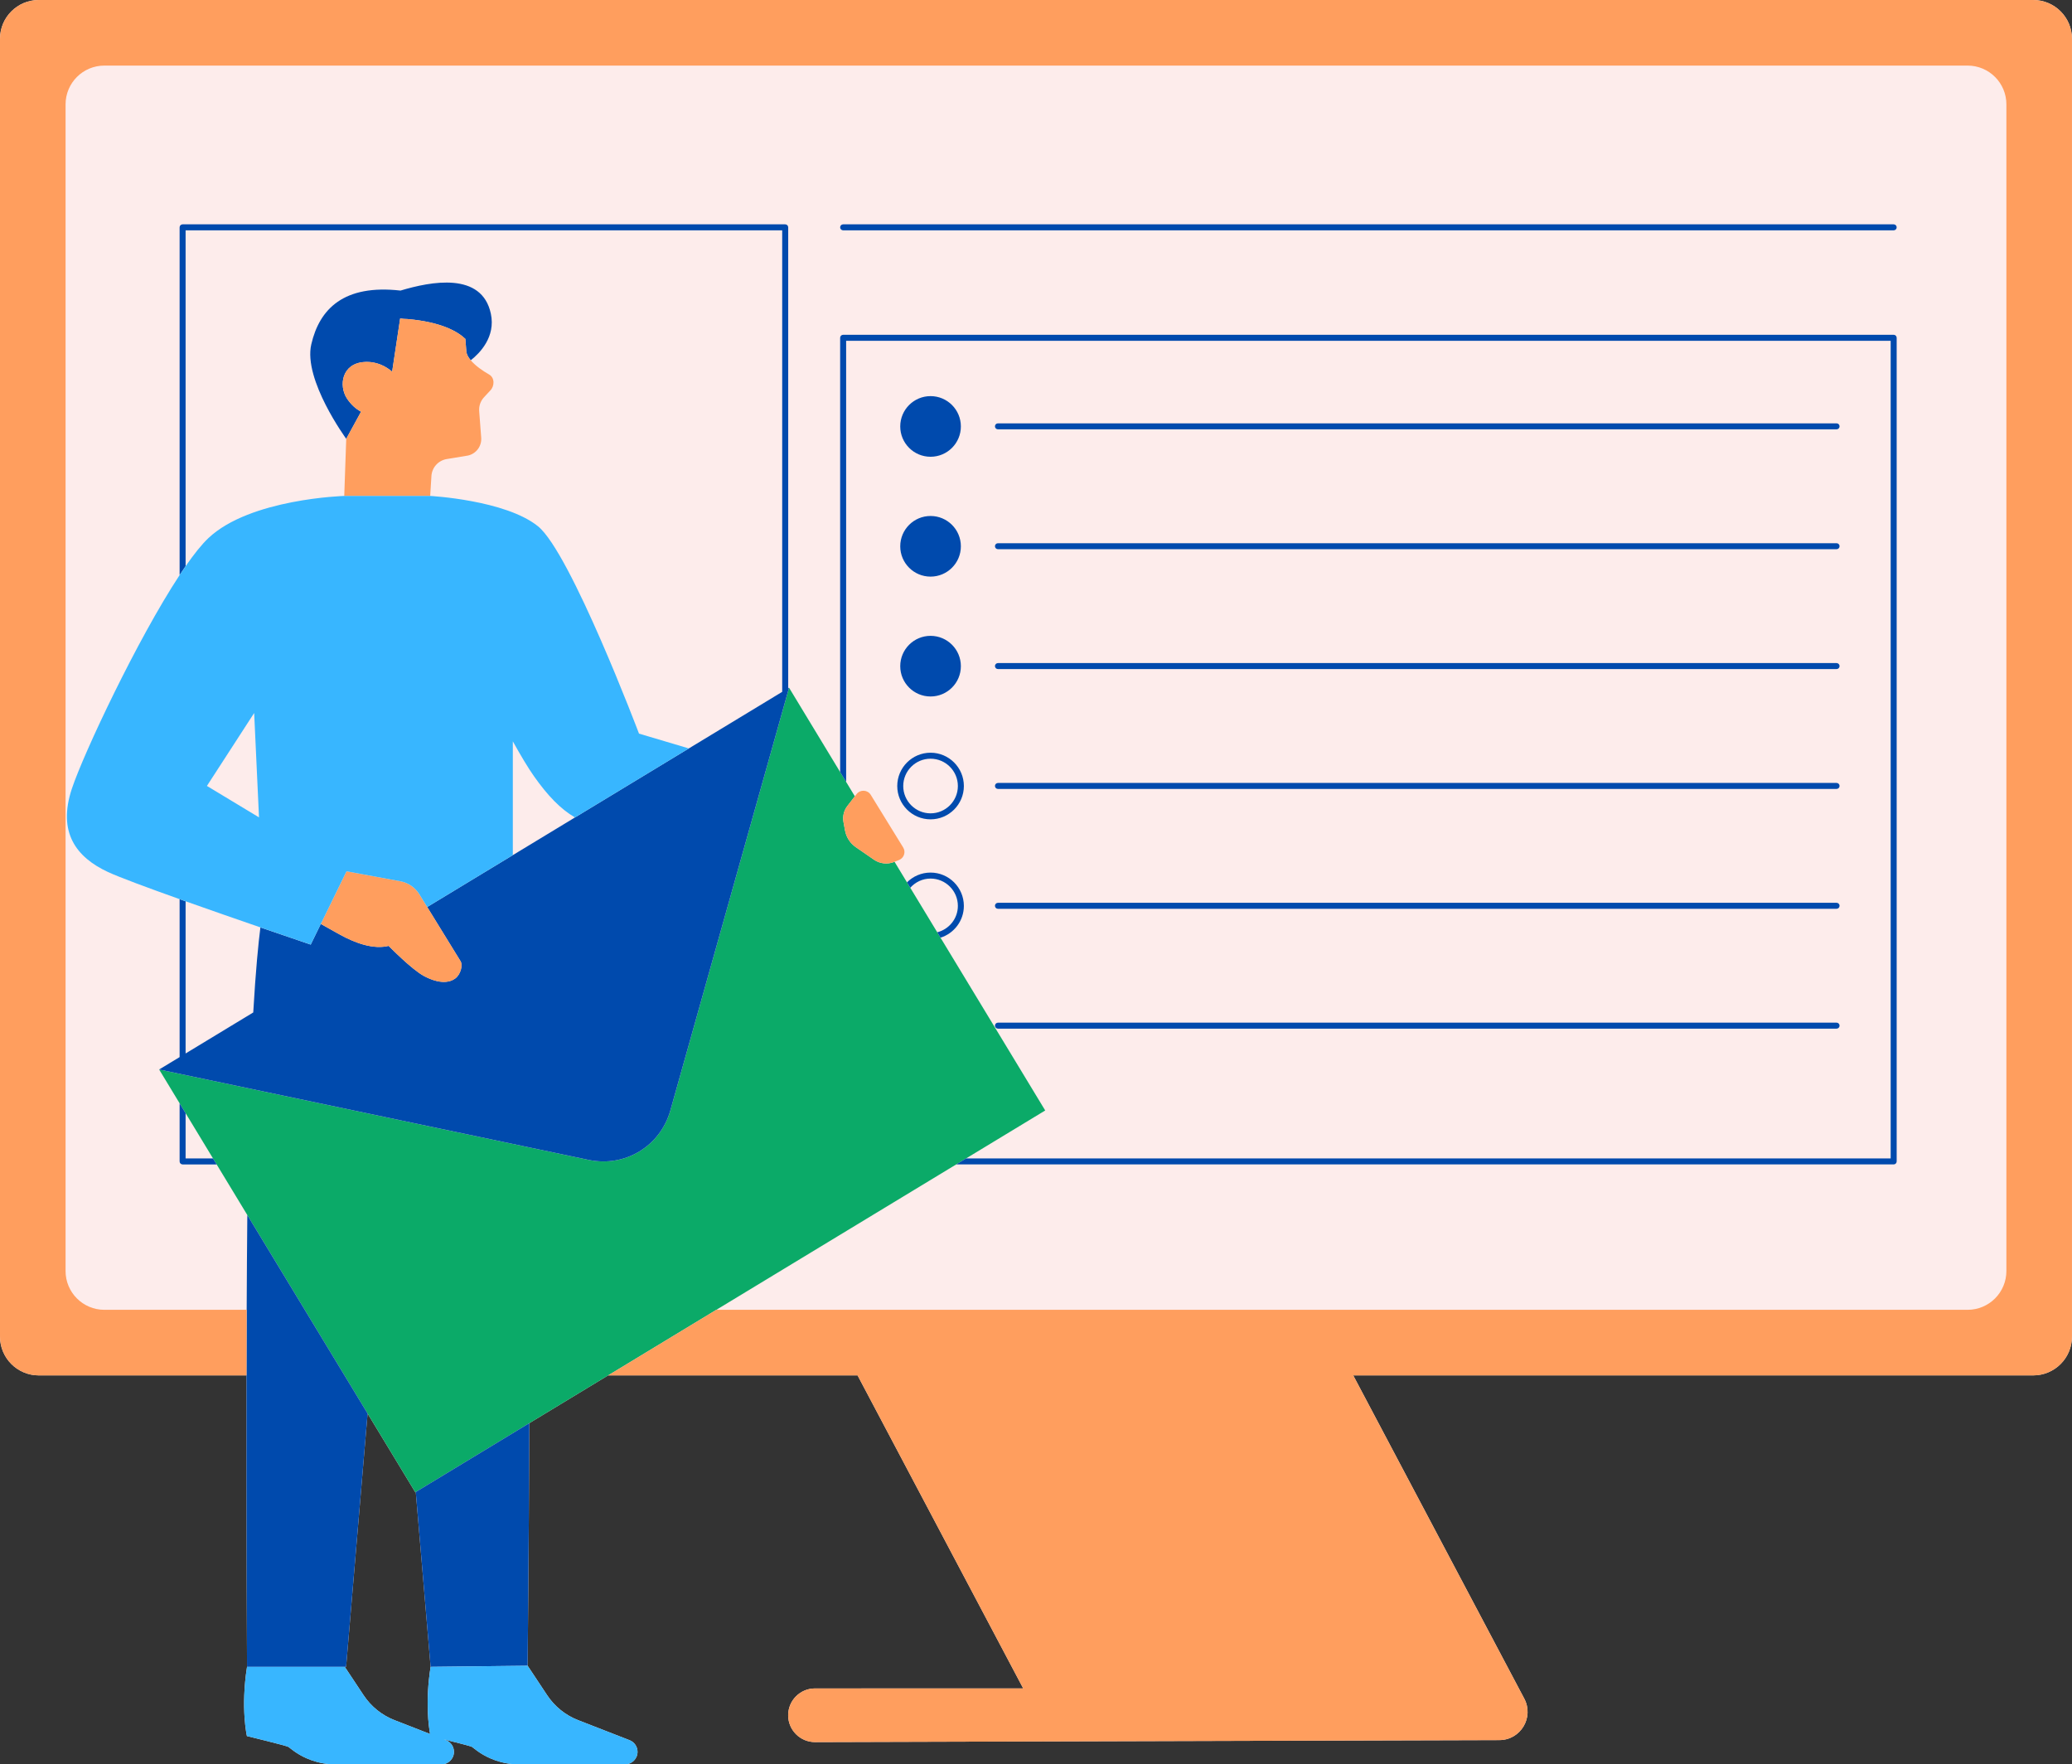 <?xml version="1.0" encoding="UTF-8" standalone="no"?><svg xmlns="http://www.w3.org/2000/svg" xmlns:xlink="http://www.w3.org/1999/xlink" fill="#000000" height="467.3" preserveAspectRatio="xMidYMid meet" version="1" viewBox="0.0 0.0 548.9 467.3" width="548.9" zoomAndPan="magnify"><rect x="0.0" y="0.0" width="548.9" height="467.3" fill="#333333" stroke="none"/><g id="change1_1"><path d="M538.618,0H10.275C4.6,0,0,4.6,0,10.275v343.747c0,5.675,4.6,10.275,10.275,10.275h55.024 c-0.069,39.126,0.142,77.192,0.142,77.192c-1.727,10.999-0.027,18.337-0.027,18.337s10.522,2.551,11.001,2.87 c0.089,0.06,0.346,0.258,0.704,0.542c3.325,2.637,7.449,4.081,11.693,4.081h28.133c1.83,0,3.314-1.484,3.314-3.314 c0-1.366-0.838-2.593-2.112-3.088l-0.577-0.225c3.106,0.771,7.182,1.808,7.476,2.003c0.089,0.06,0.346,0.258,0.704,0.542 c3.325,2.637,7.449,4.081,11.693,4.081h28.133c1.83,0,3.314-1.484,3.314-3.314c0-1.366-0.839-2.593-2.112-3.088l-13.628-5.306 c-3.348-1.304-6.212-3.611-8.198-6.605l-5.178-7.807c0,0,0.32-30.094,0.452-64.25l20.879-12.653h66.079l43.88,82.913H215.9 c-3.924,0-7.106,3.181-7.106,7.106c0,3.932,3.194,7.117,7.127,7.106l181.294-0.528c5.624-0.016,9.217-6.003,6.587-10.974 l-45.314-85.622h180.131c5.675,0,10.275-4.6,10.275-10.275V10.275C548.893,4.6,544.293,0,538.618,0z M113.935,459.277l-9.417-3.666 c-3.348-1.304-6.212-3.611-8.198-6.605l-4.986-7.517h0.353l5.691-67.096l12.642,20.861l0.123-0.074l3.928,46.31 C112.615,450.761,113.592,457.411,113.935,459.277z" fill="#fdeceb"/></g><g id="change2_1"><path d="M276.891,294.127l-20.959,12.702l-2.619,1.587l-63.541,38.507l-28.667,17.373l-20.879,12.653l-30.082,18.23 l-0.123,0.074l-12.642-20.861L65.52,321.824l-8.125-13.408l-0.962-1.587l-7.265-11.987l-1.587-2.619l-5.422-8.947l113.752,23.933 c9.684,2.037,19.016-3.618,21.692-13.146l31.427-111.914l13.537,22.337l1.587,2.619l2.31,3.812l-1.98,2.555 c-0.934,1.205-1.31,2.75-1.035,4.249l0.414,2.258c0.328,1.79,1.355,3.377,2.854,4.41l4.799,3.308 c1.577,1.087,3.593,1.313,5.372,0.601l0.089-0.036l3.3,5.445l0.867,1.431l7.146,11.791l0.866,1.429L276.891,294.127z" fill="#0baa68"/></g><g id="change3_1"><path d="M208.805,182.284l0.224-0.136l0,0l-31.427,111.914c-2.676,9.528-12.007,15.183-21.692,13.146L42.159,283.275h0 l5.422-3.286v-41.835c0.527,0.188,1.054,0.376,1.587,0.565v40.308l17.922-10.861c0.655-11.318,1.364-18.365,1.895-22.529 c7.674,2.643,13.328,4.556,13.328,4.556l2.673-5.474l4.856,2.718c2.26,1.265,4.549,2.268,6.758,2.845 c2.239,0.584,4.397,0.728,6.359,0.252c0,0,6.111,6.267,9.394,8.003c4.161,2.201,6.825,1.697,8.262,0.615 c1.437-1.082,2.036-3.514,1.383-4.574l-8.826-14.338l22.682-13.746l16.462-9.976l30.171-18.284l24.729-14.986V61.008H49.168v88.955 c-0.521,0.751-1.051,1.541-1.587,2.355V60.214c0-0.439,0.355-0.794,0.794-0.794h159.637c0.439,0,0.794,0.355,0.794,0.794V182.284z M49.168,306.829v-11.987l-1.587-2.619v15.4c0,0.439,0.355,0.794,0.794,0.794h9.02l-0.962-1.587H49.168z M223.36,61.008h278.3 c0.439,0,0.794-0.355,0.794-0.794s-0.355-0.794-0.794-0.794h-278.3c-0.439,0-0.794,0.355-0.794,0.794S222.921,61.008,223.36,61.008z M501.66,88.674h-278.3c-0.439,0-0.794,0.355-0.794,0.794v115.017l1.587,2.619V90.262h276.712v216.567H255.931l-2.619,1.587H501.66 c0.439,0,0.794-0.355,0.794-0.794V89.468C502.453,89.029,502.098,88.674,501.66,88.674z M264.371,113.719h222.162 c0.439,0,0.794-0.355,0.794-0.794s-0.355-0.794-0.794-0.794H264.371c-0.439,0-0.794,0.355-0.794,0.794 S263.933,113.719,264.371,113.719z M264.371,145.466h222.162c0.439,0,0.794-0.355,0.794-0.794c0-0.439-0.355-0.794-0.794-0.794 H264.371c-0.439,0-0.794,0.355-0.794,0.794C263.578,145.111,263.933,145.466,264.371,145.466z M264.371,177.213h222.162 c0.439,0,0.794-0.355,0.794-0.794s-0.355-0.794-0.794-0.794H264.371c-0.439,0-0.794,0.355-0.794,0.794 S263.933,177.213,264.371,177.213z M237.693,208.192c0-4.865,3.958-8.824,8.824-8.824c4.866,0,8.824,3.958,8.824,8.824 c0,4.865-3.958,8.824-8.824,8.824C241.651,217.015,237.693,213.057,237.693,208.192z M239.28,208.192 c0,3.99,3.246,7.236,7.236,7.236c3.99,0,7.237-3.246,7.237-7.236c0-3.99-3.247-7.236-7.237-7.236 C242.526,200.956,239.28,204.202,239.28,208.192z M264.371,208.961h222.162c0.439,0,0.794-0.355,0.794-0.794 s-0.355-0.794-0.794-0.794H264.371c-0.439,0-0.794,0.355-0.794,0.794S263.933,208.961,264.371,208.961z M246.516,231.115 c-2.435,0-4.643,0.992-6.241,2.592l0.867,1.431c1.326-1.483,3.232-2.436,5.373-2.436c3.99,0,7.237,3.247,7.237,7.237 c0,3.375-2.333,6.195-5.465,6.991l0.866,1.429c3.581-1.124,6.186-4.473,6.186-8.42C255.34,235.074,251.382,231.115,246.516,231.115z M264.371,240.707h222.162c0.439,0,0.794-0.355,0.794-0.794s-0.355-0.794-0.794-0.794H264.371c-0.439,0-0.794,0.355-0.794,0.794 S263.933,240.707,264.371,240.707z M264.371,272.454h222.162c0.439,0,0.794-0.355,0.794-0.794s-0.355-0.794-0.794-0.794H264.371 c-0.439,0-0.794,0.355-0.794,0.794S263.933,272.454,264.371,272.454z M246.516,120.98c4.435,0,8.03-3.595,8.03-8.03 c0-4.435-3.595-8.03-8.03-8.03c-4.435,0-8.03,3.595-8.03,8.03C238.486,117.385,242.081,120.98,246.516,120.98z M246.516,152.727 c4.435,0,8.03-3.595,8.03-8.03c0-4.435-3.595-8.03-8.03-8.03c-4.435,0-8.03,3.595-8.03,8.03 C238.486,149.132,242.081,152.727,246.516,152.727z M246.516,184.475c4.435,0,8.03-3.595,8.03-8.03c0-4.435-3.595-8.03-8.03-8.03 c-4.435,0-8.03,3.595-8.03,8.03C238.486,180.879,242.081,184.475,246.516,184.475z M96.411,95.891 c3.439-0.259,5.966,1.26,7.473,2.561l2.123-14.102c0.608,0.101,1.273,0.143,1.962,0.154c9.022,0.79,13.332,3.36,15.311,5.258 c0.111,1.282,0.173,2.422,0.261,3.346c0.073,0.767,0.522,1.554,1.166,2.318c2.367-1.861,6.64-6.17,5.328-12.334 c-2.381-11.182-15.886-8.545-23.934-6.13c-14.996-1.691-21.465,4.839-23.636,14.243c-2.171,9.404,9.257,25.02,9.257,25.02 l3.925-7.178c-1.342-0.737-2.665-1.848-3.763-3.548C89.704,102.126,90.552,96.333,96.411,95.891z M65.349,346.924 c-0.024,5.734-0.041,11.564-0.051,17.373c-0.069,39.126,0.142,77.192,0.142,77.192h25.894h0.353l5.691-67.096L65.52,321.824 C65.441,329.679,65.386,338.186,65.349,346.924z M114.071,441.489l25.702-0.29c0,0,0.32-30.094,0.452-64.25l-30.082,18.23 L114.071,441.489z" fill="#004aad"/></g><g id="change4_1"><path d="M548.893,10.275v343.747c0,5.675-4.6,10.275-10.275,10.275H358.487l45.314,85.622 c2.631,4.971-0.962,10.958-6.587,10.974l-181.294,0.528c-3.933,0.012-7.127-3.173-7.127-7.106c0-3.924,3.181-7.106,7.106-7.106 h55.163l-43.88-82.913h-66.079l28.667-17.373h28.217h131.305h171.953c5.675,0,10.275-4.6,10.275-10.275V27.647 c0-5.675-4.6-10.275-10.275-10.275h-493.6c-5.675,0-10.275,4.6-10.275,10.275v309.002c0,5.675,4.6,10.275,10.275,10.275h37.703 c-0.024,5.734-0.041,11.564-0.051,17.373H10.275C4.6,364.297,0,359.696,0,354.022V10.275C0,4.6,4.6,0,10.275,0h528.344 C544.293,0,548.893,4.6,548.893,10.275z M129.576,99.196c-1.71-0.973-3.656-2.33-4.869-3.769c-0.644-0.764-1.092-1.551-1.166-2.318 c-0.088-0.925-0.15-2.064-0.261-3.346c-1.979-1.899-6.289-4.469-15.311-5.258c-0.69-0.01-1.354-0.053-1.962-0.154l-2.123,14.102 c-1.507-1.3-4.034-2.819-7.473-2.561c-5.859,0.441-6.708,6.235-4.528,9.607c1.098,1.701,2.421,2.812,3.763,3.548l-3.925,7.178 l-0.526,15.133h22.767l0.327-5.277c0.14-2.26,1.822-4.123,4.056-4.491l5.609-0.926c2.189-0.478,3.692-2.496,3.522-4.731 l-0.536-7.045c-0.103-1.349,0.362-2.679,1.282-3.67l1.634-1.761C131.07,102.243,131.067,100.045,129.576,99.196z M226.715,224.389 l4.799,3.308c1.577,1.087,3.593,1.313,5.372,0.601l0.089-0.036l1.192-0.477c1.316-0.526,1.839-2.112,1.096-3.318l-8.593-13.943 c-0.837-1.358-2.772-1.461-3.749-0.201l-0.459,0.592l-1.98,2.555c-0.934,1.205-1.31,2.75-1.035,4.249l0.414,2.258 C224.19,221.77,225.217,223.356,226.715,224.389z M113.174,240.239l-2.073-3.367c-1.117-1.815-2.951-3.072-5.046-3.459 l-14.257-2.637l-6.81,13.944l4.856,2.718c2.26,1.265,4.549,2.268,6.758,2.845c2.239,0.584,4.397,0.728,6.359,0.252 c0,0,6.111,6.267,9.394,8.003c4.161,2.201,6.825,1.697,8.262,0.615c1.437-1.082,2.036-3.514,1.383-4.574L113.174,240.239z" fill="#ff9e5e"/></g><g id="change5_1"><path d="M168.888,464.005c0,1.83-1.484,3.314-3.314,3.314h-28.133c-4.244,0-8.368-1.444-11.693-4.081 c-0.358-0.284-0.615-0.483-0.704-0.542c-0.294-0.196-4.37-1.232-7.476-2.003l0.577,0.225c1.273,0.496,2.112,1.722,2.112,3.088 c0,1.83-1.484,3.314-3.314,3.314H88.811c-4.244,0-8.368-1.444-11.693-4.081c-0.358-0.284-0.615-0.483-0.704-0.542 c-0.478-0.319-11.001-2.87-11.001-2.87s-1.7-7.338,0.027-18.337h25.894l4.986,7.517c1.986,2.994,4.849,5.302,8.198,6.605 l9.417,3.666c-0.343-1.866-1.32-8.517,0.135-17.789l25.702-0.29l5.178,7.807c1.986,2.994,4.849,5.302,8.198,6.605l13.628,5.306 C168.05,461.412,168.888,462.639,168.888,464.005z M68.986,245.637c-5.951-2.049-13.112-4.536-19.817-6.917 c-0.533-0.19-1.061-0.377-1.587-0.565c-8.508-3.034-16.027-5.818-18.969-7.184c-8.366-3.884-13.446-10.458-9.561-22.111 c3.109-9.326,17.313-39.496,28.531-56.541c0.536-0.815,1.066-1.604,1.587-2.355c2.199-3.17,4.251-5.748,6.036-7.436 c11.055-10.458,35.99-11.168,35.991-11.168h22.767h0c0,0,19.91,1.061,28.553,8.03c8.642,6.97,26.763,54.92,26.763,54.92l13.21,3.925 l-30.171,18.284c-3.854-2.258-7.211-5.756-10.849-10.905c-1.565-2.214-3.523-5.501-5.613-9.252v30.133l-22.682,13.746l-2.073-3.367 c-1.117-1.815-2.951-3.072-5.046-3.459l-14.257-2.637l-6.81,13.944l-2.673,5.474C82.314,250.193,76.66,248.279,68.986,245.637z M68.613,216.492l-1.281-27.644l-12.516,19.318L68.613,216.492z" fill="#38b6ff"/></g></svg>